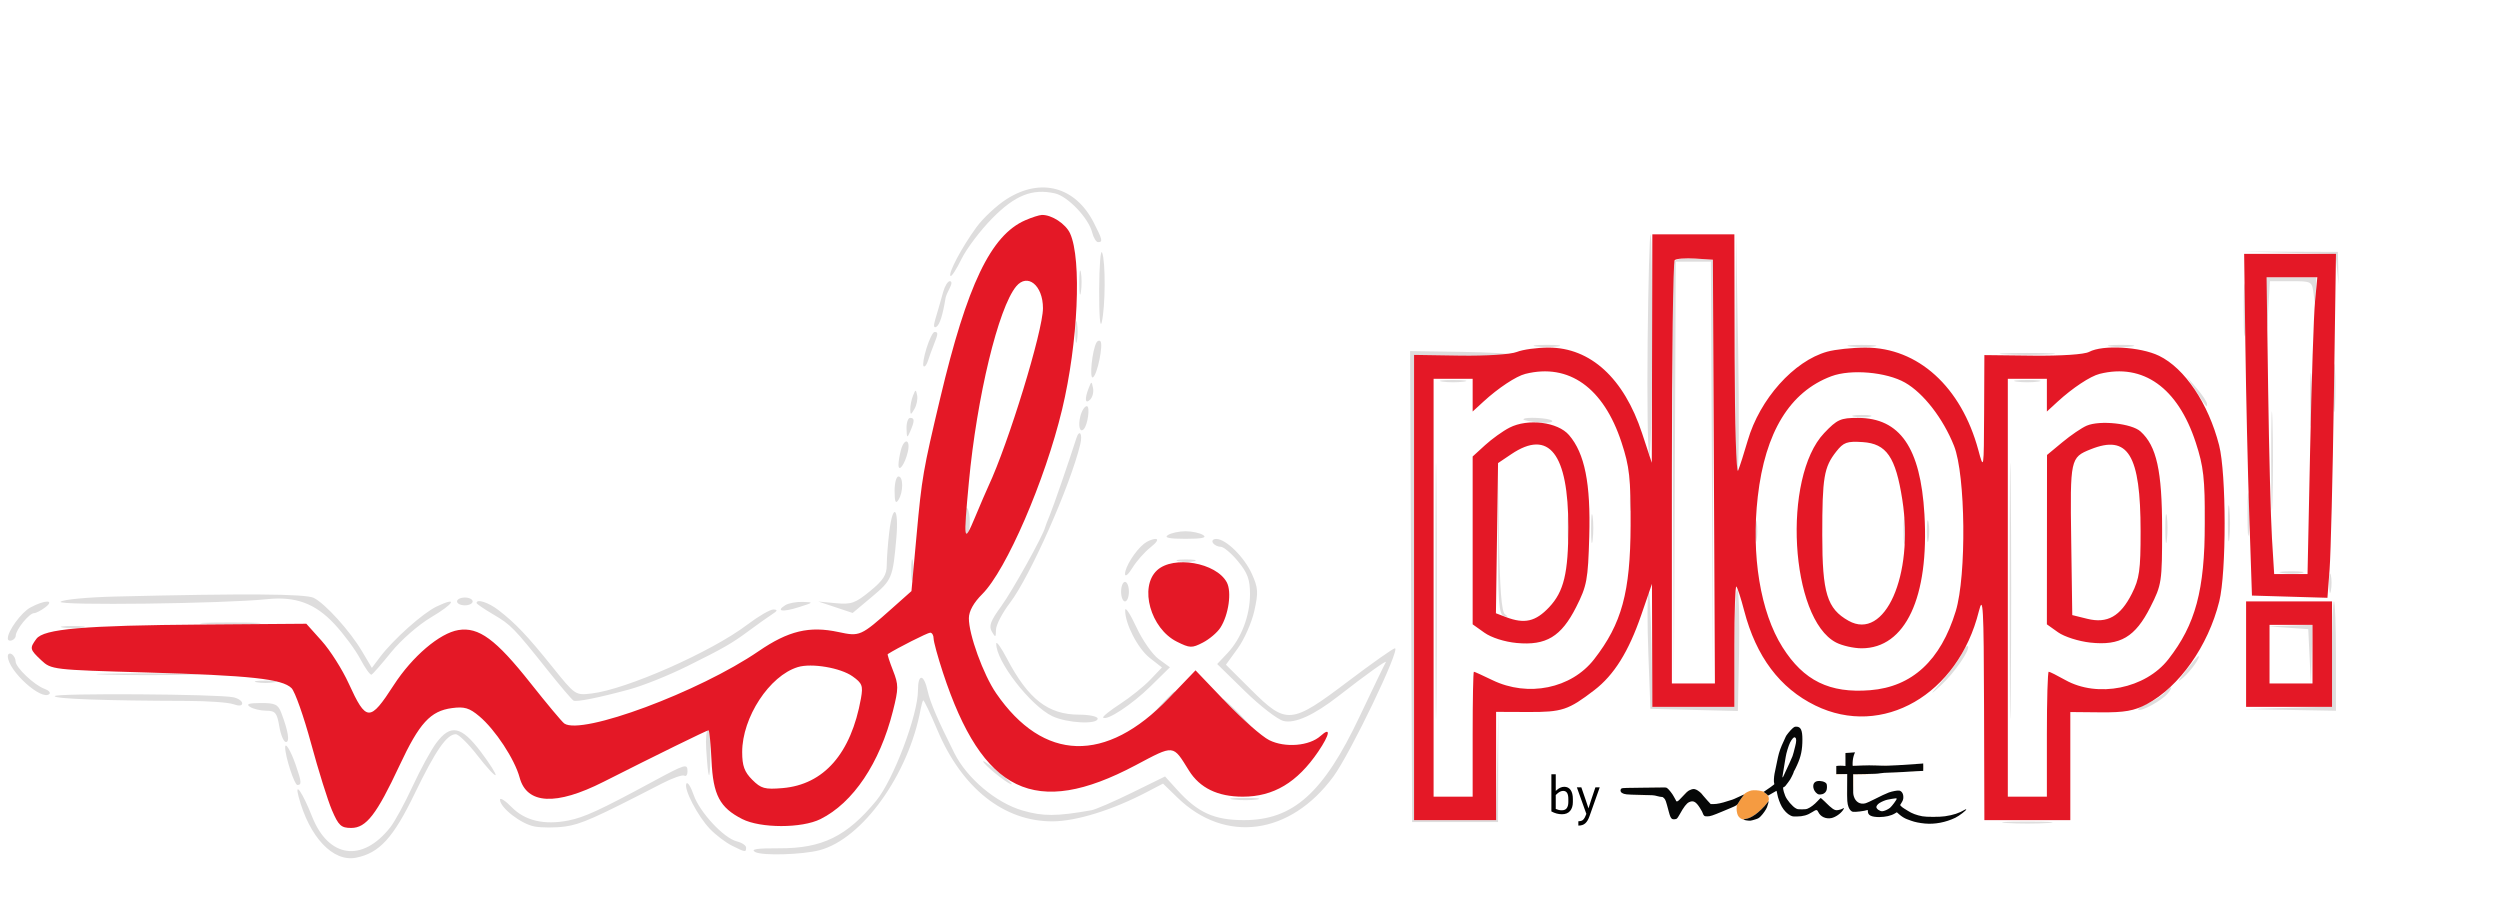 <svg width="4034" height="1462" viewBox="0 0 4034 1462" fill="none" xmlns="http://www.w3.org/2000/svg">
<path fill-rule="evenodd" clip-rule="evenodd" d="M1624.55 321.085C1608.41 331.313 1586.33 351.876 1575.47 366.773C1552.03 398.918 1529.58 441.146 1533.73 445.286C1535.35 446.906 1543.35 434.58 1551.5 417.893C1559.65 401.206 1581.97 371.688 1601.09 352.298C1637.86 314.998 1665.53 303.964 1702.11 311.992C1722.78 316.536 1756.49 351.838 1762.32 375.066C1764.48 383.668 1768.77 390.707 1771.86 390.707C1779.86 390.707 1779.04 386.951 1764.93 359.312C1735.33 301.304 1679.66 286.142 1624.55 321.085ZM2658.63 549.826C2657.61 644.276 2658.71 727.219 2661.1 734.151C2663.47 741.083 2665.6 663.811 2665.82 562.429C2666.04 461.047 2664.94 378.104 2663.36 378.104C2661.78 378.104 2659.66 455.375 2658.63 549.826ZM2800.17 573.457C2799.51 682.634 2801.01 767.708 2803.5 762.509C2806 757.31 2806.54 667.983 2804.71 564.004L2801.37 374.953L2800.17 573.457ZM1773.62 467.575C1773.43 508.751 1775.19 530.82 1777.8 519.892C1783.71 495.038 1784.11 422.14 1778.41 407.709C1775.95 401.458 1773.79 428.398 1773.62 467.575ZM3693.27 407.923L3768.56 409.997L3771.11 435.059L3773.66 460.12L3773.04 433.288L3772.42 406.461L3695.19 406.159L3617.97 405.856L3693.27 407.923ZM2700.76 423.444C2699.03 427.969 2698.37 583.382 2699.31 768.81L2701 1105.95L2702.52 764.084L2704.04 422.216H2732.35H2760.66L2762.37 762.509L2764.08 1102.8L2764 760.933L2763.92 419.065L2733.92 417.143C2713.58 415.838 2702.9 417.867 2700.76 423.444ZM1741.47 456.875C1741.52 474.205 1742.74 480.544 1744.19 470.966C1745.63 461.387 1745.59 447.208 1744.1 439.457C1742.61 431.706 1741.42 439.545 1741.47 456.875ZM3620.35 500.987C3620.36 539.113 3621.4 553.896 3622.66 533.838C3623.91 513.786 3623.9 482.592 3622.63 464.519C3621.37 446.452 3620.34 462.862 3620.35 500.987ZM3657.03 489.959L3658.24 532.496L3660.48 493.11L3662.71 453.724H3696.68C3730.28 453.724 3730.68 453.945 3733.2 474.205C3735.7 494.37 3735.75 494.32 3736.74 471.054L3737.75 447.422H3696.78H3655.81L3657.03 489.959ZM1521.9 471.054C1519.25 480.588 1516.25 491.219 1515.23 494.685C1514.21 498.151 1511.38 507.812 1508.92 516.149C1506.04 525.929 1506.76 529.893 1510.94 527.309C1516.33 523.982 1521.17 508.745 1525.83 480.475C1526.25 477.891 1529.26 470.821 1532.5 464.752C1536.1 458.028 1536.13 453.724 1532.57 453.724C1529.35 453.724 1524.56 461.519 1521.9 471.054ZM1735.07 535.647C1735.07 551.243 1736.3 557.621 1737.81 549.826C1739.31 542.03 1739.31 529.263 1737.81 521.468C1736.3 513.673 1735.07 520.05 1735.07 535.647ZM1495.1 561.629C1490.64 575.921 1488.46 589.085 1490.27 590.888C1492.07 592.69 1495.26 588.795 1497.36 582.235C1499.46 575.675 1503.77 563.79 1506.96 555.831C1513.99 538.262 1514.12 535.647 1507.98 535.647C1505.36 535.647 1499.56 547.336 1495.1 561.629ZM1769.38 552.554C1762.32 564.464 1757.39 612.742 1763.64 608.879C1770.67 604.537 1780.68 555.655 1775.58 550.557C1773.86 548.83 1771.06 549.725 1769.38 552.554ZM2478.7 559.064C2488.23 560.507 2503.84 560.507 2513.37 559.064C2522.9 557.621 2515.1 556.442 2496.04 556.442C2476.97 556.442 2469.17 557.621 2478.7 559.064ZM2986.22 559.121C2997.55 560.52 3014.56 560.494 3024.04 559.058C3033.51 557.614 3024.24 556.468 3003.44 556.505C2982.64 556.537 2974.89 557.715 2986.22 559.121ZM3405.26 559.064C3414.8 560.507 3430.39 560.507 3439.93 559.064C3449.47 557.621 3441.66 556.442 3422.6 556.442C3403.53 556.442 3395.73 557.621 3405.26 559.064ZM2276.95 946.5L2278.58 1326.51H2347.91H2417.25L2417.53 1235.14L2417.8 1143.76L2415.78 1233.56L2413.75 1323.36H2347.74H2281.73V948.006V572.657L2357.41 574.068C2399.03 574.85 2434.54 574.024 2436.32 572.241C2438.11 570.457 2402.61 568.435 2357.45 567.741L2275.33 566.487L2276.95 946.5ZM3235.08 571.812C3255.02 573.06 3287.63 573.06 3307.56 571.812C3327.5 570.564 3311.19 569.537 3271.32 569.537C3231.45 569.537 3215.14 570.564 3235.08 571.812ZM3765.27 627.022C3765.29 661.681 3766.34 675.053 3767.62 656.741C3768.9 638.434 3768.88 610.076 3767.59 593.723C3766.29 577.377 3765.25 592.362 3765.27 627.022ZM3727.5 645.927C3727.52 684.052 3728.56 698.836 3729.81 678.778C3731.07 658.726 3731.05 627.532 3729.79 609.459C3728.52 591.392 3727.49 607.801 3727.5 645.927ZM2327.43 615.779C2336.96 617.222 2352.57 617.222 2362.1 615.779C2371.63 614.336 2363.83 613.158 2344.76 613.158C2325.7 613.158 2317.9 614.336 2327.43 615.779ZM3253.99 615.779C3263.52 617.222 3279.12 617.222 3288.66 615.779C3298.19 614.336 3290.39 613.158 3271.32 613.158C3252.25 613.158 3244.45 614.336 3253.99 615.779ZM3542.95 630.173C3561.21 658.467 3561.27 658.537 3561.23 651.706C3561.21 648.523 3553.89 637.419 3544.95 627.022L3528.71 608.116L3542.95 630.173ZM1756.81 625.963C1749.79 643.816 1750.93 652.934 1759.16 644.704C1762.95 640.917 1765 632.548 1763.7 626.114C1761.43 614.834 1761.19 614.828 1756.81 625.963ZM3664.78 743.604C3664.78 814.656 3665.7 843.719 3666.82 808.196C3667.94 772.667 3667.94 714.54 3666.82 679.011C3665.7 643.482 3664.78 672.552 3664.78 743.604ZM2316.18 954.711C2316.18 1138.41 2316.98 1212.65 2317.97 1119.69C2318.95 1026.73 2318.95 876.431 2317.97 785.699C2316.98 694.961 2316.18 771.016 2316.18 954.711ZM3242.74 954.711C3242.74 1138.41 3243.54 1212.65 3244.53 1119.69C3245.51 1026.73 3245.51 876.431 3244.53 785.699C3243.54 694.961 3242.74 771.016 3242.74 954.711ZM1473.17 638.566C1470.67 644.912 1468.72 654.837 1468.82 660.622C1468.99 669.999 1469.72 669.924 1475.55 659.91C1479.14 653.735 1481.1 643.809 1479.9 637.854C1477.9 627.961 1477.31 628.024 1473.17 638.566ZM1743.19 671.877C1739.37 687.121 1742.42 698.836 1748.61 692.654C1755.24 686.012 1759.38 655.379 1753.64 655.379C1750.17 655.379 1745.47 662.803 1743.19 671.877ZM2992.48 672.438C3000.33 673.944 3011.67 673.888 3017.7 672.312C3023.72 670.737 3017.31 669.502 3003.44 669.571C2989.57 669.64 2984.64 670.932 2992.48 672.438ZM1462.77 691.614C1463.16 706.972 1463.83 707.507 1468.63 696.341C1476.03 679.131 1476.03 674.285 1468.63 674.285C1465.16 674.285 1462.53 682.08 1462.77 691.614ZM2458.22 676.774C2458.22 678.141 2469.32 680.322 2482.9 681.614C2496.48 682.912 2506.24 681.79 2504.59 679.124C2501.6 674.278 2458.22 672.079 2458.22 676.774ZM1736.74 707.369C1724.65 745.166 1699.7 817.435 1694.09 830.895C1690.27 840.07 1686.84 849 1686.46 850.733C1683.77 863.179 1633.29 953.999 1615.62 978.173C1598.35 1001.8 1595.21 1010.24 1600.39 1019.13C1606.29 1029.25 1606.93 1028.97 1607.11 1016.21C1607.21 1008.44 1617.33 988.942 1629.59 972.886C1662.06 930.355 1726.92 784.117 1743.15 716.821C1747.24 699.889 1741.74 691.772 1736.74 707.369ZM1453.69 726.274C1451.6 734.069 1449.85 744.568 1449.81 749.59C1449.67 763.454 1460.06 749.477 1464.78 729.425C1469.65 708.774 1459.18 705.8 1453.69 726.274ZM2417.03 869.115C2417.22 972.413 2418.72 991.885 2426.7 994.059C2433.55 995.925 2434.03 995.118 2428.42 991.142C2422.9 987.222 2420.14 951.491 2418.75 866.204L2416.81 746.754L2417.03 869.115ZM1443.51 792.442C1443.59 810.017 1445.17 813.654 1449.72 806.621C1457.75 794.2 1457.75 768.81 1449.72 768.81C1446.25 768.81 1443.46 779.448 1443.51 792.442ZM3626.53 828.677C3626.52 859.87 3627.58 873.425 3628.9 858.799C3630.22 844.173 3630.24 818.651 3628.94 802.084C3627.64 785.516 3626.55 797.483 3626.53 828.677ZM2629.99 809.772C2630.06 823.635 2631.35 828.563 2632.86 820.724C2634.37 812.885 2634.31 801.542 2632.73 795.517C2631.16 789.493 2629.92 795.908 2629.99 809.772ZM3557.23 844.431C3557.23 877.358 3558.3 890.831 3559.6 874.364C3560.89 857.898 3560.89 830.964 3559.6 814.498C3558.3 798.038 3557.23 811.505 3557.23 844.431ZM3594.9 844.431C3594.9 870.426 3596.01 881.063 3597.37 868.063C3598.73 855.068 3598.73 833.8 3597.37 820.8C3596.01 807.806 3594.9 818.437 3594.9 844.431ZM2529.57 850.733C2529.57 873.262 2530.72 882.475 2532.11 871.214C2533.51 859.952 2533.51 841.513 2532.11 830.252C2530.72 818.991 2529.57 828.204 2529.57 850.733ZM1557.31 846.007C1557.63 864.956 1559.15 869.228 1562.53 860.62C1566.99 849.233 1564.64 819.224 1559.29 819.224C1557.96 819.224 1557.07 831.273 1557.31 846.007ZM2567.33 853.884C2567.36 874.679 2568.54 882.424 2569.94 871.1C2571.34 859.776 2571.32 842.761 2569.88 833.29C2568.44 823.818 2567.29 833.088 2567.33 853.884ZM3493.89 853.884C3493.92 874.679 3495.1 882.424 3496.5 871.1C3497.9 859.776 3497.88 842.761 3496.44 833.29C3494.99 823.818 3493.85 833.088 3493.89 853.884ZM1434.89 858.61C1432.71 876.803 1430.89 900.718 1430.87 911.753C1430.82 927.69 1425.28 936.342 1403.87 953.88C1380.11 973.346 1373.6 975.639 1348.72 973.301L1320.5 970.648L1348.17 979.862L1375.83 989.081L1406.5 963.401C1439.41 935.863 1440.7 932.769 1446.35 868.063C1450.71 818.241 1440.73 810.011 1434.89 858.61ZM3071.51 857.035C3071.51 876.097 3072.69 883.893 3074.13 874.364C3075.58 864.836 3075.58 849.233 3074.13 839.705C3072.69 830.177 3071.51 837.972 3071.51 857.035ZM2831.82 857.035C2831.82 872.631 2833.05 879.015 2834.55 871.214C2836.05 863.412 2836.05 850.657 2834.55 842.856C2833.05 835.054 2831.82 841.438 2831.82 857.035ZM3109.16 857.035C3109.16 872.631 3110.38 879.015 3111.89 871.214C3113.39 863.412 3113.39 850.657 3111.89 842.856C3110.38 835.054 3109.16 841.438 3109.16 857.035ZM1884.63 863.336C1877.95 867.653 1886.28 869.443 1913 869.443C1939.72 869.443 1948.04 867.653 1941.36 863.336C1936.16 859.978 1923.4 857.23 1913 857.23C1902.6 857.23 1889.83 859.978 1884.63 863.336ZM1845.79 877.515C1831.62 888.978 1815.29 915.055 1815.33 926.183C1815.34 931.477 1820.69 927.047 1827.22 916.34C1833.75 905.64 1846.88 890.749 1856.41 883.256C1866.68 875.184 1870.02 869.638 1864.63 869.638C1859.62 869.638 1851.15 873.186 1845.79 877.515ZM1957.12 875.94C1959.26 879.406 1964.9 882.242 1969.64 882.242C1974.38 882.242 1986.98 892.816 1997.63 905.734C2013.11 924.507 2017 935.113 2017 958.53C2017 993.555 2002.99 1030.2 1980.48 1054.06L1964.03 1071.48L2008.74 1115.2C2033.32 1139.25 2061.37 1160.92 2071.06 1163.36C2089.34 1167.94 2120.12 1154.01 2159.55 1123.3C2205.48 1087.54 2239.38 1063.33 2236.12 1068.63C2234.16 1071.83 2215.1 1111.31 2193.78 1156.37C2135.44 1279.64 2086.58 1323.36 2007.17 1323.36C1959.35 1323.36 1932.85 1311.36 1899.62 1274.64L1879.94 1252.89L1826.57 1279.08C1797.22 1293.49 1767.79 1306.23 1761.16 1307.4C1704.6 1317.39 1683.13 1317.47 1649.86 1307.8C1607.21 1295.4 1560.42 1256 1539.98 1215.26C1513.01 1161.5 1500.97 1133.5 1496.95 1115.21C1490.77 1087.09 1481.23 1086.3 1481.23 1113.91C1481.23 1153.6 1441.61 1258.38 1413.86 1292.07C1366.54 1349.51 1326.69 1369.09 1257.68 1368.79C1221.09 1368.63 1210.47 1370.27 1218.63 1374.84C1229.76 1381.07 1294.49 1379.22 1322.44 1371.88C1391.6 1353.72 1466.31 1249.43 1485.58 1144.15C1486.82 1137.42 1488.65 1131.09 1489.67 1130.08C1490.69 1129.05 1501.06 1150.78 1512.72 1178.35C1552.41 1272.22 1620.14 1325.75 1698.69 1325.33C1736.99 1325.12 1795.36 1306.95 1850.7 1277.98L1876.65 1264.41L1900.04 1287.12C1976.92 1361.78 2081.99 1347.57 2151.48 1253.14C2179.07 1215.65 2260.42 1046.09 2250.82 1046.09C2248.07 1046.09 2213.92 1070.19 2174.94 1099.65C2083.11 1169.06 2075.77 1169.68 2018.7 1112.9L1978.17 1072.58L1997.23 1046.26C2007.72 1031.79 2019.74 1004.59 2023.95 985.823C2030.67 955.783 2030.2 948.624 2020.01 926.026C2007.69 898.727 1978.06 869.638 1962.57 869.638C1957.43 869.638 1954.98 872.474 1957.12 875.94ZM1470.34 920.052C1470.34 935.649 1471.57 942.032 1473.08 934.231C1474.58 926.429 1474.58 913.675 1473.08 905.873C1471.57 898.071 1470.34 904.455 1470.34 920.052ZM1902.04 905.602C1909.88 907.108 1921.23 907.051 1927.26 905.476C1933.28 903.901 1926.87 902.665 1913 902.735C1899.13 902.804 1894.2 904.096 1902.04 905.602ZM3682.69 924.577C3692.27 926.02 3706.45 925.982 3714.2 924.488C3721.96 922.995 3714.12 921.81 3696.78 921.854C3679.45 921.905 3673.11 923.127 3682.69 924.577ZM3758.25 942.108C3758.32 955.972 3759.61 960.9 3761.12 953.06C3762.62 945.221 3762.57 933.878 3760.99 927.853C3759.42 921.829 3758.18 928.244 3758.25 942.108ZM1809 954.711C1809 963.376 1811.83 970.466 1815.3 970.466C1818.77 970.466 1821.6 963.376 1821.6 954.711C1821.6 946.047 1818.77 938.957 1815.3 938.957C1811.83 938.957 1809 946.047 1809 954.711ZM2659.8 954.711C2658 961.643 2658 1007.02 2659.8 1055.54L2663.07 1143.76L2733.65 1145.54L2804.24 1147.32L2806.14 1054.17C2807.18 1002.93 2806 956.759 2803.5 951.561C2801.01 946.362 2798.88 986.775 2798.78 1041.36L2798.59 1140.61H2732.56H2666.54L2664.8 1041.36C2663.85 986.775 2661.6 947.779 2659.8 954.711ZM186.056 962.582C141.058 963.672 101.348 967.466 97.812 971.014C91.465 977.391 362.524 974.02 430.251 966.88C476.989 961.946 508.511 973.516 539.768 1007.07C554.782 1023.19 573.49 1048.48 581.344 1063.29C589.197 1078.09 597.334 1089.49 599.427 1088.62C601.52 1087.76 615.815 1071.45 631.201 1052.39C646.833 1033.02 675.09 1008.28 695.272 996.303C733.45 973.642 739.577 962.047 704.601 978.645C682.351 989.201 634.422 1032 613.124 1060.32L600.051 1077.7L584.129 1050.86C564.615 1017.99 524.83 973.982 506.242 964.725C493.062 958.158 395.742 957.509 186.056 962.582ZM737.466 970.466C737.466 973.932 743.138 976.767 750.072 976.767C757.005 976.767 762.678 973.932 762.678 970.466C762.678 967 757.005 964.164 750.072 964.164C743.138 964.164 737.466 967 737.466 970.466ZM48.931 980.328C34.396 988.211 12.606 1018.02 12.606 1030.02C12.606 1037.39 25.225 1033.04 25.421 1025.61C25.685 1015.84 47.261 989.371 54.957 989.371C58.071 989.371 66.126 985.205 72.858 980.12C89.548 967.498 72.303 967.649 48.931 980.328ZM768.981 973.018C768.981 974.423 781.033 982.659 795.769 991.324C824.531 1008.23 829.018 1012.84 884.064 1081.92C903.906 1106.82 922.506 1128.66 925.399 1130.44C929.742 1133.13 965.557 1125.99 1014.8 1112.63C1038.03 1106.32 1078 1090.31 1109.64 1074.62C1167.59 1045.89 1180.88 1038.27 1207.95 1018.19C1222.31 1007.54 1239.33 995.446 1245.77 991.318C1254.75 985.558 1255.27 983.731 1248.02 983.466C1242.82 983.277 1223.66 994.419 1205.45 1008.23C1147.82 1051.9 1010.78 1112.43 954.533 1119.04C928.438 1122.11 928.148 1121.92 891.432 1076.23C850.852 1025.74 831.779 1005.64 804.373 984.493C788.325 972.11 768.981 965.84 768.981 973.018ZM1267.11 976.522C1251.39 986.459 1262.5 988.098 1288.99 979.742C1313.07 972.142 1313.35 971.764 1295.29 971.222C1284.89 970.913 1272.21 973.295 1267.11 976.522ZM3762.97 1055.33V1140.2L3692.06 1142.21L3621.15 1144.22L3695.21 1145.57L3769.27 1146.91V1058.69C3769.27 1010.17 3767.85 970.466 3766.12 970.466C3764.38 970.466 3762.97 1008.65 3762.97 1055.33ZM1815.59 984.519C1815.02 1005.85 1835.97 1046.55 1855.3 1061.68L1874.93 1077.03L1856.14 1096.73C1845.81 1107.56 1823.89 1125.17 1807.43 1135.87C1790.96 1146.57 1778.65 1156.48 1780.05 1157.89C1785.82 1163.65 1826.74 1136.71 1856.26 1107.7L1887.79 1076.74L1869.51 1063.36C1859.47 1055.99 1843.29 1032.79 1833.56 1011.79C1823.83 990.795 1815.75 978.519 1815.59 984.519ZM332.49 1006.64C354.16 1007.87 389.615 1007.87 411.279 1006.64C432.949 1005.41 415.218 1004.4 371.884 1004.4C328.55 1004.4 310.826 1005.41 332.49 1006.64ZM102.514 1012.8C112.095 1014.24 126.277 1014.21 134.03 1012.71C141.782 1011.22 133.941 1010.03 116.608 1010.08C99.274 1010.13 92.933 1011.35 102.514 1012.8ZM3691.78 1012.91L3724.6 1015.22L3726.78 1060.59L3728.95 1105.95L3730.2 1057.11L3731.45 1008.28L3695.21 1009.44L3658.96 1010.61L3691.78 1012.91ZM1607.57 1038.46C1606.64 1066.31 1662.76 1138.9 1698.22 1155.72C1721.72 1166.87 1771.18 1169.44 1771.18 1159.52C1771.18 1156.05 1757.71 1153.2 1741.24 1153.18C1691.23 1153.11 1659.27 1128.29 1624.9 1062.83C1615.52 1044.96 1607.71 1033.99 1607.57 1038.46ZM3165.48 1055.17C3161.61 1063.67 3147.78 1082.82 3134.75 1097.74C3113.01 1122.62 3112.76 1123.3 3131.75 1105.95C3153.6 1085.99 3180.17 1047.38 3175.37 1042.58C3173.8 1041.01 3169.35 1046.68 3165.48 1055.17ZM12.606 1058.92C12.606 1082.09 67.57 1131.87 79.728 1119.72C81.941 1117.51 78.373 1113.8 71.811 1111.48C55.493 1105.7 25.212 1077.02 25.212 1067.34C25.212 1062.99 22.376 1057.68 18.909 1055.54C15.443 1053.4 12.606 1054.92 12.606 1058.92ZM3527.01 1082.32C3513.39 1099.73 3512.3 1102.65 3522.87 1093.42C3535.51 1082.38 3552.18 1058.69 3547.3 1058.69C3546.31 1058.69 3537.19 1069.33 3527.01 1082.32ZM172.1 1088.6C209.56 1089.72 269.124 1089.71 304.466 1088.59C339.814 1087.47 309.168 1086.56 236.367 1086.56C163.566 1086.57 134.647 1087.49 172.1 1088.6ZM414.43 1100.95C422.227 1102.45 434.997 1102.45 442.794 1100.95C450.591 1099.44 444.213 1098.21 428.612 1098.21C413.012 1098.21 406.633 1099.44 414.43 1100.95ZM3492.49 1117.88C3488.49 1122.7 3476.7 1130.18 3466.31 1134.48C3455.91 1138.78 3448.65 1143.56 3450.17 1145.07C3454.23 1149.13 3488.35 1130.46 3497.89 1118.97C3502.39 1113.55 3504.66 1109.1 3502.93 1109.1C3501.2 1109.1 3496.5 1113.05 3492.49 1117.88ZM88.237 1123.28C88.244 1127.75 168.218 1130.62 302.55 1131C335.484 1131.08 368.808 1133.48 376.612 1136.31C385.575 1139.57 390.794 1139.03 390.794 1134.85C390.794 1131.22 384.409 1126.84 376.612 1125.13C352.906 1119.91 88.231 1118.22 88.237 1123.28ZM1871.69 1139.04L1849.97 1162.67L1873.6 1140.95C1886.61 1129 1897.24 1118.37 1897.24 1117.32C1897.24 1112.51 1891.91 1117.04 1871.69 1139.04ZM1994.94 1153.22C2008.48 1167.08 2020.98 1178.42 2022.71 1178.42C2024.44 1178.42 2014.78 1167.08 2001.24 1153.22C1987.7 1139.35 1975.2 1128.01 1973.47 1128.01C1971.74 1128.01 1981.4 1139.35 1994.94 1153.22ZM403.4 1140.61C408.6 1143.97 420.406 1146.76 429.634 1146.82C444.276 1146.9 446.955 1150.13 450.673 1172.12C453.018 1185.98 457.827 1197.33 461.363 1197.33C467.925 1197.33 465.158 1179.87 453.932 1150.34C448.701 1136.59 443.998 1134.32 420.891 1134.41C401.169 1134.48 396.479 1136.14 403.4 1140.61ZM703.927 1198.9C695.525 1210.16 678.355 1241.64 665.761 1268.83C653.174 1296.03 637 1325.74 629.827 1334.86C584.703 1392.21 530.061 1384.67 503.506 1317.42C488.429 1279.24 474.821 1259.25 481.805 1285.55C499.17 1350.91 537.367 1391.41 574.605 1383.97C612.26 1376.44 634.542 1352.07 669.165 1280.55C702.912 1210.83 720.97 1184.72 735.449 1184.72C740.062 1184.72 755.789 1200.17 770.399 1219.05C785.01 1237.93 798.158 1252.18 799.614 1250.72C801.07 1249.27 790.431 1232.4 775.965 1213.25C744.279 1171.29 727.072 1167.86 703.927 1198.9ZM1139.51 1208.36C1142.78 1260.14 1145.42 1265.04 1146.31 1220.96C1146.78 1197.56 1145.02 1178.42 1142.4 1178.42C1139.77 1178.42 1138.47 1191.89 1139.51 1208.36ZM460.128 1206.09C460.128 1220.51 475.104 1266.65 479.788 1266.65C487.137 1266.65 486.708 1261.67 476.957 1233.68C469.123 1211.19 460.128 1196.45 460.128 1206.09ZM1587.83 1230.96C1597.04 1242.43 1632.51 1269.43 1632.51 1264.98C1632.51 1263.59 1620.45 1252.88 1605.72 1241.17C1590.98 1229.47 1582.94 1224.87 1587.83 1230.96ZM1052.62 1261.58C968.128 1307.23 942.733 1318.92 917.105 1323.97C878.158 1331.64 847.045 1324.31 825.665 1302.45C815.29 1291.84 806.8 1286.42 806.8 1290.4C806.8 1303.2 840.673 1329.54 862.362 1333.6C873.928 1335.77 896.159 1335.8 911.76 1333.66C937.23 1330.17 959.915 1320.1 1067.89 1264.37C1084.96 1255.56 1101.28 1249.8 1104.14 1251.57C1107.01 1253.34 1109.35 1250.36 1109.35 1244.96C1109.35 1231.59 1106.68 1232.37 1052.62 1261.58ZM1107.64 1264.32C1102.66 1272.37 1125.66 1316.81 1145.53 1337.55C1154.92 1347.34 1170.91 1359.5 1181.07 1364.56C1202.94 1375.48 1203.9 1375.6 1203.9 1367.59C1203.9 1364.2 1197.17 1359.72 1188.95 1357.66C1167.71 1352.33 1128.81 1310.39 1119.21 1282.46C1114.73 1269.43 1109.52 1261.27 1107.64 1264.32ZM1990.33 1290.12C2001.65 1291.52 2018.67 1291.49 2028.14 1290.06C2037.62 1288.61 2028.35 1287.47 2007.55 1287.51C1986.74 1287.54 1979 1288.72 1990.33 1290.12ZM3238.23 1328.01C3256.43 1329.28 3286.21 1329.28 3304.41 1328.01C3322.62 1326.73 3307.72 1325.69 3271.32 1325.69C3234.92 1325.69 3220.03 1326.73 3238.23 1328.01Z" fill="#DEDDDD"/>
<path fill-rule="evenodd" clip-rule="evenodd" d="M1654.45 355.38C1598.74 379.647 1560.53 459.579 1517.06 642.776C1489.45 759.156 1487.51 770.354 1479.05 862.889L1470.72 953.81L1439.73 981.374C1388.83 1026.65 1387.44 1027.26 1353.03 1019.87C1305.91 1009.74 1272.2 1017.81 1224.17 1050.71C1128.29 1116.39 938.201 1187.09 910.467 1167.38C906.818 1164.79 882.261 1135.41 855.889 1102.1C800.112 1031.62 772.511 1011.33 739.665 1016.66C709.53 1021.55 665.27 1059.24 635.393 1105.46C596.786 1165.18 591.038 1164.97 562.648 1102.8C552.362 1080.27 532.765 1049.38 519.106 1034.16L494.278 1006.47L328.588 1007.73C134.408 1009.21 70.519 1014.72 58.625 1030.98C47.557 1046.11 47.973 1047.88 66.674 1065.47C82.647 1080.49 85.521 1080.82 235.283 1085.09C404.2 1089.91 455.464 1095.44 470.446 1110.41C475.987 1115.96 490.169 1156.1 501.962 1199.62C513.749 1243.15 528.914 1291.63 535.658 1307.36C546.298 1332.17 550.42 1335.97 566.739 1335.97C590.937 1335.97 607.716 1314.27 644.696 1235.14C676.64 1166.77 694.478 1147.25 729.278 1142.58C749.441 1139.88 757.365 1142.26 773.513 1155.84C799.167 1177.42 830.525 1225.12 838.479 1254.66C850.147 1297.97 897.149 1300.37 973.833 1261.55C1057.53 1219.18 1140.58 1178.42 1143.2 1178.42C1144.65 1178.42 1146.85 1200.4 1148.1 1227.26C1150.67 1282.79 1161.34 1303.11 1197.59 1321.58C1227.21 1336.67 1293.77 1336.72 1323.96 1321.67C1376.66 1295.41 1419.63 1231.36 1440.76 1147.58C1450.04 1110.74 1450.06 1105.1 1440.93 1081.87C1435.44 1067.89 1431.62 1056.02 1432.45 1055.49C1447.57 1045.78 1496.85 1020.88 1500.94 1020.88C1503.97 1020.88 1506.45 1025.04 1506.45 1030.14C1506.45 1035.23 1513.23 1060.04 1521.52 1085.28C1585.39 1279.68 1670.3 1320.62 1832.03 1234.99C1895.57 1201.35 1892.12 1201.01 1918.46 1243.32C1935.98 1271.45 1964.87 1285.5 2005.25 1285.53C2054.94 1285.56 2093.21 1262.71 2127.1 1212.78C2146.01 1184.92 2147.97 1172.03 2130.95 1187.43C2112.84 1203.81 2073.55 1207.05 2047.97 1194.27C2036.14 1188.35 2004.55 1160.6 1977.78 1132.59L1929.1 1081.66L1885.93 1126.66C1784.49 1232.38 1683.63 1229.48 1607.35 1118.63C1586.72 1088.65 1563.08 1023.51 1563.38 997.45C1563.5 986.088 1571.07 972.457 1584.88 958.725C1623.68 920.14 1686.38 775.175 1713.83 660.597C1739.59 553.071 1745.69 418.372 1726.7 376.673C1719.64 361.202 1696.89 346.324 1681.06 346.841C1676.89 346.979 1664.92 350.817 1654.45 355.38ZM2665.79 562.429L2665.35 746.754L2649.64 699.088C2620.36 610.246 2566.39 560.854 2498.61 560.854C2480.31 560.854 2457.36 564.017 2447.6 567.886C2437.41 571.926 2398.35 574.44 2355.79 573.791L2281.73 572.657V948.006V1323.36H2347.91H2414.1V1236.01V1148.67L2466.1 1148.89C2520.61 1149.12 2530.65 1145.8 2572.62 1113.61C2604.42 1089.22 2627.92 1051.6 2648.26 992.522L2665.6 942.108L2665.91 1041.36L2666.22 1140.61H2732.4H2798.59V1041.88C2798.59 987.587 2800.05 944.622 2801.83 946.406C2803.62 948.189 2809.28 965.765 2814.41 985.457C2833.7 1059.48 2871.89 1110.39 2929.16 1138.4C3037.46 1191.38 3159.73 1120.89 3193.11 986.22C3199.89 958.858 3200.99 978.986 3201.45 1139.04L3201.99 1323.36H3271.32H3340.66V1236.16V1148.96L3389.51 1149.42C3428.07 1149.78 3443.74 1147.01 3463.96 1136.26C3516.63 1108.27 3563.01 1042.56 3580.99 970.466C3592.68 923.587 3592.53 764.361 3580.75 718.428C3563.47 651.019 3525.29 594.177 3483.81 574.1C3453.48 559.423 3392.95 556.033 3370.99 567.792C3363.27 571.919 3326.47 574.371 3280 573.848L3201.99 572.965L3201.57 666.162C3201.16 758.205 3201.05 758.948 3192.25 726.28C3164.78 624.287 3094.87 560.809 3010.08 560.891C2989.09 560.91 2961.36 563.859 2948.44 567.445C2894.6 582.393 2839.5 643.999 2820.1 710.954C2814.39 730.647 2807.41 752.426 2804.58 759.358C2801.75 766.29 2799.25 683.346 2799.02 575.032L2798.59 378.104H2732.4H2666.22L2665.79 562.429ZM3623.12 556.121C3624.2 636.707 3627.03 760.776 3629.42 831.828L3633.75 961.013L3694.65 962.809L3755.55 964.605L3759.03 918.697C3760.94 893.446 3764.04 768.577 3765.92 641.201L3769.34 409.612L3695.24 409.606L3621.15 409.6L3623.12 556.121ZM2702.23 419.827C2699.76 422.298 2697.74 576.973 2697.74 763.561V1102.8H2732.46H2767.18L2765.55 760.933L2763.92 419.065L2735.32 417.199C2719.59 416.172 2704.7 417.357 2702.23 419.827ZM3659.89 628.597C3661.3 728.246 3664.05 835.999 3666.02 868.063L3669.6 926.354H3696.51H3723.43L3727.6 726.274C3729.89 616.227 3733.45 508.474 3735.5 486.808L3739.22 447.423H3698.28H3657.33L3659.89 628.597ZM1639.72 462.087C1610.93 496.765 1576.27 640.299 1563.36 778.263C1554.43 873.778 1555.18 878.089 1573.18 834.979C1581.86 814.183 1591.62 791.497 1594.87 784.565C1627.21 715.624 1682.93 533.844 1682.93 497.32C1682.93 460.398 1658 440.068 1639.72 462.087ZM2461.37 603.283C2446.38 607.033 2417.63 626.057 2393.61 648.12L2376.28 664.038V637.653V611.267H2344.76H2313.25V948.41V1285.55H2344.76H2376.28V1184.72C2376.28 1129.27 2377.16 1083.9 2378.24 1083.9C2379.33 1083.9 2392.8 1090 2408.18 1097.47C2465.61 1125.34 2535.5 1111.03 2572.22 1063.87C2616.92 1006.47 2630.77 955.638 2631.13 847.582C2631.39 771.256 2629.41 753.22 2616.48 713.841C2587.52 625.604 2531.56 585.714 2461.37 603.283ZM2955.13 607.077C2888.05 632.151 2848.26 697.229 2836.35 801.371C2825.5 896.143 2840.56 987.776 2876.25 1044.32C2910.42 1098.42 2952.28 1118.96 3017.71 1113.71C3085.4 1108.28 3131.47 1065.74 3155.77 986.233C3173.35 928.673 3171.69 766.403 3153.04 719.493C3135.45 675.255 3103.7 634.256 3073.94 617.355C3043.83 600.252 2986.63 595.305 2955.13 607.077ZM3387.93 603.283C3372.94 607.033 3344.19 626.057 3320.17 648.12L3302.84 664.038V637.653V611.267H3271.32H3239.81V948.41V1285.55H3271.32H3302.84V1184.72C3302.84 1129.27 3304.17 1083.9 3305.8 1083.9C3307.43 1083.9 3319.46 1089.91 3332.54 1097.26C3384.85 1126.63 3461.92 1111.13 3498.86 1063.83C3542.7 1007.68 3557.54 952.367 3557.73 844.431C3557.86 771.797 3555.7 752.703 3542.99 713.841C3514.14 625.635 3458.14 585.708 3387.93 603.283ZM2943.53 698.761C2875.5 770.266 2888.47 998.376 2962.76 1036.78C2972.65 1041.9 2991.19 1046.09 3003.96 1046.09C3074.61 1046.09 3113.16 963.754 3105.26 829.754C3098.92 722.247 3065.79 674.36 2997.73 674.31C2970.01 674.285 2964.42 676.805 2943.53 698.761ZM2435.74 690.051C2425.11 695.496 2407.38 708.194 2396.34 718.271L2376.28 736.59V872.008V1007.42L2395.23 1020.91C2406.38 1028.84 2427.79 1035.69 2447.23 1037.52C2494.78 1042 2519.18 1027.28 2543.31 979.528C2560.66 945.196 2562.4 935.794 2564.43 865.542C2566.88 780.185 2557.18 731.561 2531.8 702.056C2513.56 680.857 2465.45 674.845 2435.74 690.051ZM3367.12 686.863C3359.14 690.253 3341.46 702.277 3327.84 713.588L3303.06 734.151L3302.95 870.785L3302.84 1007.42L3320.93 1020.3C3330.96 1027.43 3354.15 1034.84 3372.93 1036.89C3421.31 1042.18 3445.42 1027.91 3469.87 979.528C3488.2 943.261 3488.78 939.392 3488.78 853.884C3488.78 759.723 3479.94 719.714 3453.95 696.196C3439.65 683.252 3388.55 677.763 3367.12 686.863ZM2963.04 728.555C2943.1 753.901 2940.41 769.92 2940.41 863.336C2940.41 957.049 2948.13 982.225 2982.84 1001.7C3041.43 1034.59 3088.58 928.421 3069.58 806.344C3058.83 737.289 3044.08 715.87 3005.51 713.355C2980.29 711.711 2974.72 713.708 2963.04 728.555ZM2438.67 732.821L2417.25 747.246L2415.53 868.409L2413.83 989.579L2430.13 995.78C2460 1007.13 2477.76 1003.06 2499.64 979.874C2523.48 954.604 2530.67 924.658 2530.67 850.733C2530.67 731.813 2499.5 691.854 2438.67 732.821ZM3373.36 725.039C3340.76 738.108 3340.26 740.478 3342.09 870.898L3343.81 992.522L3368.06 998.508C3400.38 1006.49 3421.44 994.633 3439.93 958.045C3452.2 933.758 3454.11 920.203 3454.07 857.274C3454.02 733.426 3434.04 700.701 3373.36 725.039ZM1866.92 920.298C1837.92 947.3 1856.55 1014.22 1898.96 1035.4C1919.98 1045.9 1923.22 1046.02 1940.95 1036.85C1951.51 1031.39 1964.22 1020.6 1969.2 1012.87C1982.51 992.207 1987.78 955.02 1979.57 939.688C1962.5 907.782 1893.16 895.853 1866.92 920.298ZM3624.3 1055.54V1140.61H3693.63H3762.97V1055.54V970.466H3693.63H3624.3V1055.54ZM3662.12 1055.54V1102.8H3696.78H3731.45V1055.54V1008.28H3696.78H3662.12V1055.54ZM1287.37 1076.41C1241.59 1090.36 1197.59 1157.56 1197.59 1213.55C1197.59 1235.72 1201.18 1245.59 1213.81 1258.22C1228.03 1272.44 1234.04 1274.1 1262.65 1271.69C1329.42 1266.07 1373.33 1215.87 1389.23 1126.99C1392.87 1106.61 1391.3 1102.45 1375.71 1091.36C1356.29 1077.53 1309.61 1069.64 1287.37 1076.41Z" fill="#E41826"/>
<path d="M2537.97 1294.25C2537.97 1300.21 2536.48 1304.97 2533.5 1308.53C2530.51 1312.08 2526.13 1313.86 2520.34 1313.86C2514.6 1313.86 2508.93 1312.34 2503.31 1309.3V1249.36H2510.36V1276.19C2512.94 1273.78 2515.29 1272.09 2517.41 1271.12C2519.59 1270.09 2521.8 1269.57 2524.04 1269.57C2528.51 1269.57 2531.95 1271.29 2534.36 1274.73C2536.76 1278.17 2537.97 1283.01 2537.97 1289.26V1294.25ZM2522.32 1276.19C2520.71 1276.19 2518.99 1276.62 2517.16 1277.48C2515.38 1278.34 2513.11 1280.12 2510.36 1282.81V1305.35C2513.74 1306.78 2516.93 1307.5 2519.91 1307.5C2523.75 1307.5 2526.5 1306.32 2528.16 1303.97C2529.83 1301.56 2530.66 1298.32 2530.66 1294.25V1289.26C2530.66 1284.79 2529.97 1281.5 2528.59 1279.37C2527.22 1277.25 2525.13 1276.19 2522.32 1276.19ZM2564.71 1317.3C2562.88 1322.46 2560.61 1326.22 2557.92 1328.57C2555.28 1330.97 2551.58 1332.18 2546.83 1332.18V1325.21C2548.77 1325.15 2550.44 1324.9 2551.81 1324.44C2553.25 1323.98 2554.51 1323.03 2555.6 1321.6C2556.74 1320.22 2557.83 1318.16 2558.87 1315.41L2559.73 1313.26L2544.42 1270.43H2551.64L2558.78 1291.16L2563.17 1304.4L2567.38 1291.16L2574.35 1270.43H2581.31L2564.71 1317.3Z" fill="black"/>
<path fill-rule="evenodd" clip-rule="evenodd" d="M2977.48 1219.33C2977.48 1221.9 2977.57 1222.95 2977.69 1221.67C2977.8 1220.38 2977.8 1218.28 2977.69 1216.99C2977.57 1215.7 2977.48 1216.76 2977.48 1219.33ZM3103.52 1238.04C3103.52 1241.52 3103.61 1242.94 3103.72 1241.2C3103.83 1239.46 3103.83 1236.62 3103.72 1234.88C3103.61 1233.14 3103.52 1234.56 3103.52 1238.04ZM3005.11 1235.14C3006.09 1235.26 3007.57 1235.26 3008.39 1235.13C3009.22 1235.01 3008.41 1234.91 3006.6 1234.91C3004.79 1234.91 3004.12 1235.01 3005.11 1235.14ZM3024.27 1235.14C3025.25 1235.26 3026.86 1235.26 3027.84 1235.14C3028.82 1235.01 3028.01 1234.91 3026.05 1234.91C3024.1 1234.91 3023.29 1235.01 3024.27 1235.14ZM2990.86 1235.69C2991.84 1235.81 2993.32 1235.81 2994.15 1235.68C2994.97 1235.56 2994.16 1235.46 2992.36 1235.46C2990.55 1235.46 2989.87 1235.56 2990.86 1235.69ZM3040.18 1235.69C3041.77 1235.81 3044.24 1235.81 3045.66 1235.69C3047.08 1235.58 3045.78 1235.49 3042.77 1235.49C3039.75 1235.49 3038.59 1235.58 3040.18 1235.69ZM2962.74 1242.58L2962.77 1249.32L2971.67 1249.34L2980.58 1249.36L2971.83 1249.19L2963.07 1249.02L2962.89 1242.43L2962.71 1235.84L2962.74 1242.58ZM3085.08 1245.04C3086.06 1245.16 3087.78 1245.16 3088.92 1245.05C3090.06 1244.93 3089.26 1244.83 3087.15 1244.82C3085.04 1244.82 3084.11 1244.92 3085.08 1245.04ZM3053.89 1246.71C3056.39 1246.81 3060.33 1246.81 3062.66 1246.7C3064.98 1246.6 3062.93 1246.52 3058.11 1246.52C3053.29 1246.52 3051.39 1246.6 3053.89 1246.71ZM2990.14 1249.74C2989.99 1250.13 2989.94 1256.75 2990.03 1264.47L2990.18 1278.49L2990.31 1264.05L2990.44 1249.61L3008.11 1249.46L3025.78 1249.31L3008.09 1249.18C2994.22 1249.07 2990.35 1249.2 2990.14 1249.74ZM2626.76 1270.92C2628.2 1271.03 2630.42 1271.03 2631.69 1270.91C2632.96 1270.8 2631.78 1270.7 2629.07 1270.71C2626.36 1270.71 2625.32 1270.8 2626.76 1270.92ZM2664.82 1270.92C2667.91 1271.02 2672.97 1271.02 2676.05 1270.92C2679.14 1270.82 2676.62 1270.74 2670.44 1270.74C2664.26 1270.74 2661.73 1270.82 2664.82 1270.92ZM2826.11 1275.47C2822.86 1276.16 2817.06 1278.94 2815.41 1280.6C2814.67 1281.34 2813.89 1281.79 2813.67 1281.6C2813.45 1281.4 2813.44 1281.53 2813.64 1281.88C2813.84 1282.23 2812.37 1284.71 2810.38 1287.38C2808.39 1290.06 2806.17 1293.43 2805.43 1294.88C2804.7 1296.33 2803.61 1298 2803.02 1298.6C2802.43 1299.19 2802.16 1299.68 2802.43 1299.68C2802.7 1299.68 2802.67 1300.8 2802.37 1302.22C2801.71 1305.31 2802.58 1311.99 2804.08 1315.3C2805.36 1318.15 2808.11 1320.69 2811.13 1321.83C2812.41 1322.31 2813.34 1322.51 2813.2 1322.27C2813.05 1322.03 2814.45 1321.66 2816.31 1321.45C2818.17 1321.23 2821.18 1320.46 2822.99 1319.72C2831.19 1316.37 2843.91 1305.69 2850.85 1296.31C2854.32 1291.61 2854.67 1290.57 2853.98 1286.93C2853.43 1283.99 2850.79 1280.79 2847.52 1279.09C2846.48 1278.55 2845.9 1277.91 2846.12 1277.56C2846.33 1277.22 2846.26 1277.09 2845.98 1277.27C2845.69 1277.45 2843.99 1277.1 2842.19 1276.5C2838.43 1275.25 2829.77 1274.69 2826.11 1275.47ZM2980.23 1280.14C2980.23 1283.17 2980.32 1284.34 2980.43 1282.74C2980.54 1281.14 2980.54 1278.66 2980.43 1277.23C2980.32 1275.81 2980.23 1277.11 2980.23 1280.14ZM2744.14 1279.32C2745.93 1281.13 2747.51 1282.62 2747.66 1282.62C2747.81 1282.62 2746.47 1281.13 2744.68 1279.32C2742.9 1277.5 2741.31 1276.01 2741.16 1276.01C2741.01 1276.01 2742.35 1277.5 2744.14 1279.32ZM2718.1 1281.38L2713.45 1286.19L2718.25 1281.53C2722.7 1277.2 2723.29 1276.56 2722.89 1276.56C2722.81 1276.56 2720.65 1278.73 2718.1 1281.38ZM2640.47 1283.03C2644.94 1283.12 2652.09 1283.12 2656.36 1283.03C2660.64 1282.94 2656.99 1282.86 2648.25 1282.86C2639.51 1282.86 2636.01 1282.94 2640.47 1283.03ZM2944.41 1293.35C2946.05 1295.01 2947.51 1296.38 2947.66 1296.38C2947.81 1296.38 2946.6 1295.01 2944.96 1293.35C2943.32 1291.68 2941.86 1290.32 2941.71 1290.32C2941.56 1290.32 2942.77 1291.68 2944.41 1293.35ZM3111.96 1318.24C3113.25 1318.36 3115.22 1318.36 3116.34 1318.24C3117.47 1318.12 3116.41 1318.03 3114 1318.03C3111.59 1318.03 3110.67 1318.13 3111.96 1318.24ZM3122.37 1318.24C3123.66 1318.36 3125.63 1318.36 3126.75 1318.24C3127.88 1318.12 3126.82 1318.03 3124.41 1318.03C3122 1318.03 3121.08 1318.13 3122.37 1318.24ZM3029.22 1318.79C3030.51 1318.91 3032.48 1318.91 3033.6 1318.79C3034.73 1318.67 3033.67 1318.58 3031.26 1318.58C3028.85 1318.58 3027.93 1318.68 3029.22 1318.79Z" fill="#F59B41"/>
<path fill-rule="evenodd" clip-rule="evenodd" d="M2892.23 1175.46C2889.03 1178.17 2881.43 1187.54 2881.41 1188.8C2881.4 1189.1 2879.96 1192.32 2878.19 1195.95C2873.66 1205.29 2870.76 1213.42 2868.88 1222.08C2866.44 1233.31 2863.88 1245.62 2863.36 1248.62C2862.33 1254.54 2862.03 1261.48 2862.72 1263.43C2863.32 1265.12 2863.26 1265.37 2862.11 1266.23C2861.42 1266.75 2859.25 1268.4 2857.29 1269.91C2855.33 1271.42 2852.07 1273.66 2850.05 1274.89C2848.04 1276.12 2846.25 1277.35 2846.08 1277.62C2845.92 1277.89 2846.87 1278.75 2848.2 1279.53C2849.52 1280.31 2851.11 1281.64 2851.73 1282.47C2852.67 1283.76 2852.99 1283.89 2853.83 1283.33C2855.75 1282.05 2865.79 1276.29 2866.37 1276.13C2866.72 1276.03 2867.32 1278.2 2867.86 1281.49C2868.78 1287.12 2872.19 1296.54 2875.22 1301.81C2878.8 1308.03 2884.25 1313.57 2889.01 1315.84C2892.48 1317.49 2892.91 1317.56 2899.21 1317.5C2909.46 1317.4 2916.53 1315.39 2924.26 1310.37C2930.88 1306.07 2932.03 1306.07 2934.07 1310.43C2937.54 1317.86 2946.29 1321.86 2955.11 1320.05C2961.65 1318.71 2970.03 1312.93 2973.99 1307.04C2975.73 1304.44 2975.74 1302.77 2974 1304.35C2972.68 1305.56 2966.58 1307.37 2963.84 1307.38C2959.67 1307.39 2955.92 1304.75 2945.42 1294.43C2941.59 1290.66 2938.22 1287.57 2937.95 1287.57C2937.68 1287.57 2935.35 1289.88 2932.77 1292.69C2927.79 1298.13 2921.44 1302.95 2916.81 1304.82C2914.53 1305.73 2912.75 1305.95 2907.42 1305.96C2901.3 1305.98 2900.65 1305.87 2897.95 1304.46C2892.33 1301.52 2883.07 1290.61 2880.56 1283.99C2877.05 1274.72 2876.33 1269.96 2878.45 1269.96C2879.55 1269.96 2882.01 1267.31 2884.85 1263.09C2886.07 1261.27 2887.23 1259.65 2887.43 1259.5C2888.38 1258.79 2893.88 1247.99 2894.21 1246.2C2894.41 1245.08 2894.79 1244.09 2895.05 1244C2895.3 1243.9 2897.4 1239.7 2899.71 1234.66C2906.09 1220.74 2908.37 1209.76 2908.35 1192.91C2908.34 1178.08 2905.68 1172.56 2898.53 1172.55C2895.86 1172.55 2895.41 1172.76 2892.23 1175.46ZM2892.68 1191.67C2891.56 1192.8 2889.67 1195.71 2888.48 1198.13C2885.91 1203.39 2882.28 1215.29 2881.42 1221.33C2881.08 1223.71 2880.33 1228.13 2879.76 1231.16C2878.8 1236.23 2876.95 1247.58 2876.27 1252.49C2875.87 1255.41 2876.67 1255.05 2878.11 1251.66C2878.78 1250.07 2880.06 1247.29 2880.96 1245.47C2884.03 1239.23 2891.23 1223.29 2892.41 1220.14C2893.06 1218.4 2893.89 1215.59 2894.27 1213.89C2894.65 1212.19 2895.75 1207.83 2896.73 1204.21C2898.76 1196.65 2898.86 1191.72 2897.01 1190.36C2895.48 1189.24 2894.93 1189.41 2892.68 1191.67ZM2990.71 1214.15C2990.11 1214.24 2986.97 1214.48 2983.73 1214.68L2977.84 1215.03V1225.52V1236L2973.73 1235.65C2971.48 1235.46 2968.15 1235.46 2966.34 1235.65L2963.04 1236V1242.52V1249.05H2971.85H2980.66L2980.54 1270.65C2980.42 1293.08 2980.62 1295.87 2982.8 1302.25C2984.11 1306.09 2987.13 1309.43 2989.72 1309.92C2993.29 1310.59 3008.88 1308.69 3013.04 1307.09C3013.87 1306.76 3014 1307.06 3014 1309.3C3014 1315.57 3019.69 1318.39 3032.32 1318.39C3042.32 1318.38 3051.45 1316.28 3057.57 1312.58L3060.74 1310.67L3064.35 1313.88C3068.3 1317.39 3073.16 1320.43 3077.01 1321.82C3078.37 1322.3 3081.46 1323.44 3083.87 1324.34C3089.55 1326.45 3097.48 1328.07 3106.05 1328.86C3122.06 1330.34 3139.49 1327.03 3155.19 1319.51C3161.36 1316.56 3173.75 1306.97 3172.73 1305.93C3172.49 1305.68 3171.5 1305.94 3170.54 1306.51C3161 1312.14 3152.18 1315.05 3138.38 1317.13C3129.51 1318.46 3108.87 1318.47 3101.87 1317.15C3092.62 1315.41 3084.86 1312.49 3078.66 1308.43C3077 1307.34 3074.2 1305.61 3072.44 1304.58C3070.68 1303.55 3068.51 1301.88 3067.62 1300.87L3066.01 1299.04L3067.11 1297.29C3070.64 1291.69 3071.23 1290.12 3071.23 1286.19C3071.23 1280.56 3068.59 1276.44 3064.48 1275.66C3061.97 1275.19 3053.35 1276.79 3047.82 1278.76C3044.04 1280.1 3033 1285.26 3025.51 1289.19C3019.51 1292.34 3011.65 1295.86 3009.56 1296.34C3001.21 1298.27 2994.14 1293.96 2991.43 1285.28C2990.23 1281.45 2990.17 1280.4 2990.17 1265.28L2990.16 1249.32L3009.62 1249.01C3024.27 1248.78 3030.16 1248.48 3033.51 1247.81C3036.47 1247.22 3042.55 1246.81 3051.86 1246.58C3059.52 1246.39 3067.88 1246.01 3070.44 1245.74C3073 1245.46 3081.44 1244.94 3089.21 1244.57L3103.31 1243.9V1237.92V1231.93L3100.16 1232.23C3095.12 1232.72 3082.5 1233.56 3062.49 1234.75C3046.27 1235.71 3042.06 1235.78 3029.89 1235.27C3020.17 1234.87 3012 1234.87 3003.04 1235.27C2995.96 1235.58 2989.98 1235.84 2989.75 1235.84C2989.02 1235.84 2989.32 1227.66 2990.21 1223.3C2990.68 1220.96 2991.55 1217.97 2992.13 1216.64C2993.51 1213.47 2993.64 1213.69 2990.71 1214.15ZM2931.88 1260.57C2927.39 1261.71 2925.34 1265.22 2926 1270.58C2926.47 1274.29 2928.92 1278.31 2932.08 1280.55C2934.02 1281.91 2934.67 1282.08 2937.69 1281.92C2941.81 1281.7 2945.05 1279.71 2946.83 1276.29C2948.33 1273.41 2948.45 1266.52 2947.04 1264.36C2944.99 1261.22 2937.09 1259.24 2931.88 1260.57ZM2649.89 1271.05C2625.11 1271.27 2617.83 1271.49 2616.85 1272.06C2614.02 1273.68 2614.29 1277.73 2617.36 1279.55C2621.35 1281.91 2623.81 1282.17 2646.6 1282.63C2667.8 1283.05 2668.69 1283.11 2673.7 1284.49C2676.54 1285.28 2679.84 1285.92 2681.03 1285.92C2682.8 1285.92 2683.52 1286.28 2685.08 1287.94C2687.61 1290.64 2687.94 1291.56 2692.69 1309.54C2694.86 1317.76 2696.09 1320.34 2698.4 1321.57C2700.01 1322.42 2704.05 1322.05 2705.82 1320.89C2706.49 1320.45 2708.47 1317.47 2710.24 1314.25C2716.88 1302.18 2721.39 1296.29 2725.49 1294.37C2732.27 1291.2 2736.5 1293.44 2742.94 1303.59C2745.85 1308.18 2747.5 1311.32 2747.92 1313.07C2748.12 1313.93 2748.89 1315.23 2749.61 1315.96C2750.77 1317.13 2751.43 1317.29 2754.99 1317.29C2759.48 1317.29 2763.49 1315.99 2778.93 1309.51C2783.3 1307.68 2789.59 1305.05 2792.9 1303.66C2802 1299.85 2803.19 1299.04 2805.14 1295.36C2806.08 1293.6 2808.45 1290 2810.41 1287.35C2812.37 1284.71 2814.11 1282.33 2814.27 1282.08C2814.43 1281.82 2810.39 1283.57 2805.31 1285.96C2800.22 1288.36 2795.72 1290.32 2795.31 1290.32C2794.89 1290.32 2791.35 1291.42 2787.43 1292.76C2778.59 1295.79 2770.47 1297.48 2764.78 1297.48H2760.44L2755.19 1291.84C2752.31 1288.73 2749.23 1285.2 2748.34 1283.99C2745.25 1279.77 2740.43 1275.61 2736.98 1274.17C2733.21 1272.6 2731.44 1272.75 2726.21 1275.12C2723.42 1276.38 2721.86 1277.85 2709.69 1290.73C2708.12 1292.4 2707.04 1293.07 2705.95 1293.07C2704.91 1293.07 2704.41 1292.79 2704.41 1292.2C2704.41 1291.71 2703.95 1290.66 2703.38 1289.86C2702.82 1289.05 2701.61 1286.9 2700.7 1285.07C2698.65 1280.99 2692.73 1273.47 2690.22 1271.77C2688.71 1270.75 2687.73 1270.53 2685.01 1270.64C2683.18 1270.71 2667.37 1270.89 2649.89 1271.05ZM3052.9 1289.01C3050.64 1289.44 3047.51 1290.02 3045.95 1290.3C3042.45 1290.92 3036.25 1293.49 3032.63 1295.83C3029.83 1297.63 3027.7 1300.4 3027.7 1302.23C3027.7 1305.18 3033.02 1309.03 3037.08 1309.03C3040.02 1309.03 3046.25 1306.32 3049.71 1303.52C3052.78 1301.04 3060.58 1290.44 3060.58 1288.74C3060.58 1287.94 3058.04 1288.02 3052.9 1289.01ZM2850.97 1296.2C2846.85 1301.85 2837.77 1310.62 2832.04 1314.51C2825.52 1318.93 2821.92 1320.55 2816.74 1321.38C2813.17 1321.95 2812.78 1322.11 2813.78 1322.66C2815.59 1323.65 2822.24 1324.55 2824.96 1324.18C2826.31 1323.99 2829.77 1323.06 2832.63 1322.12C2837.36 1320.57 2838.14 1320.11 2841.16 1317.06C2845.03 1313.16 2849.69 1306.42 2851.23 1302.51C2852.46 1299.38 2854.16 1293.05 2853.86 1292.75C2853.74 1292.63 2852.45 1294.19 2850.97 1296.2Z" fill="#060707"/>
</svg>
